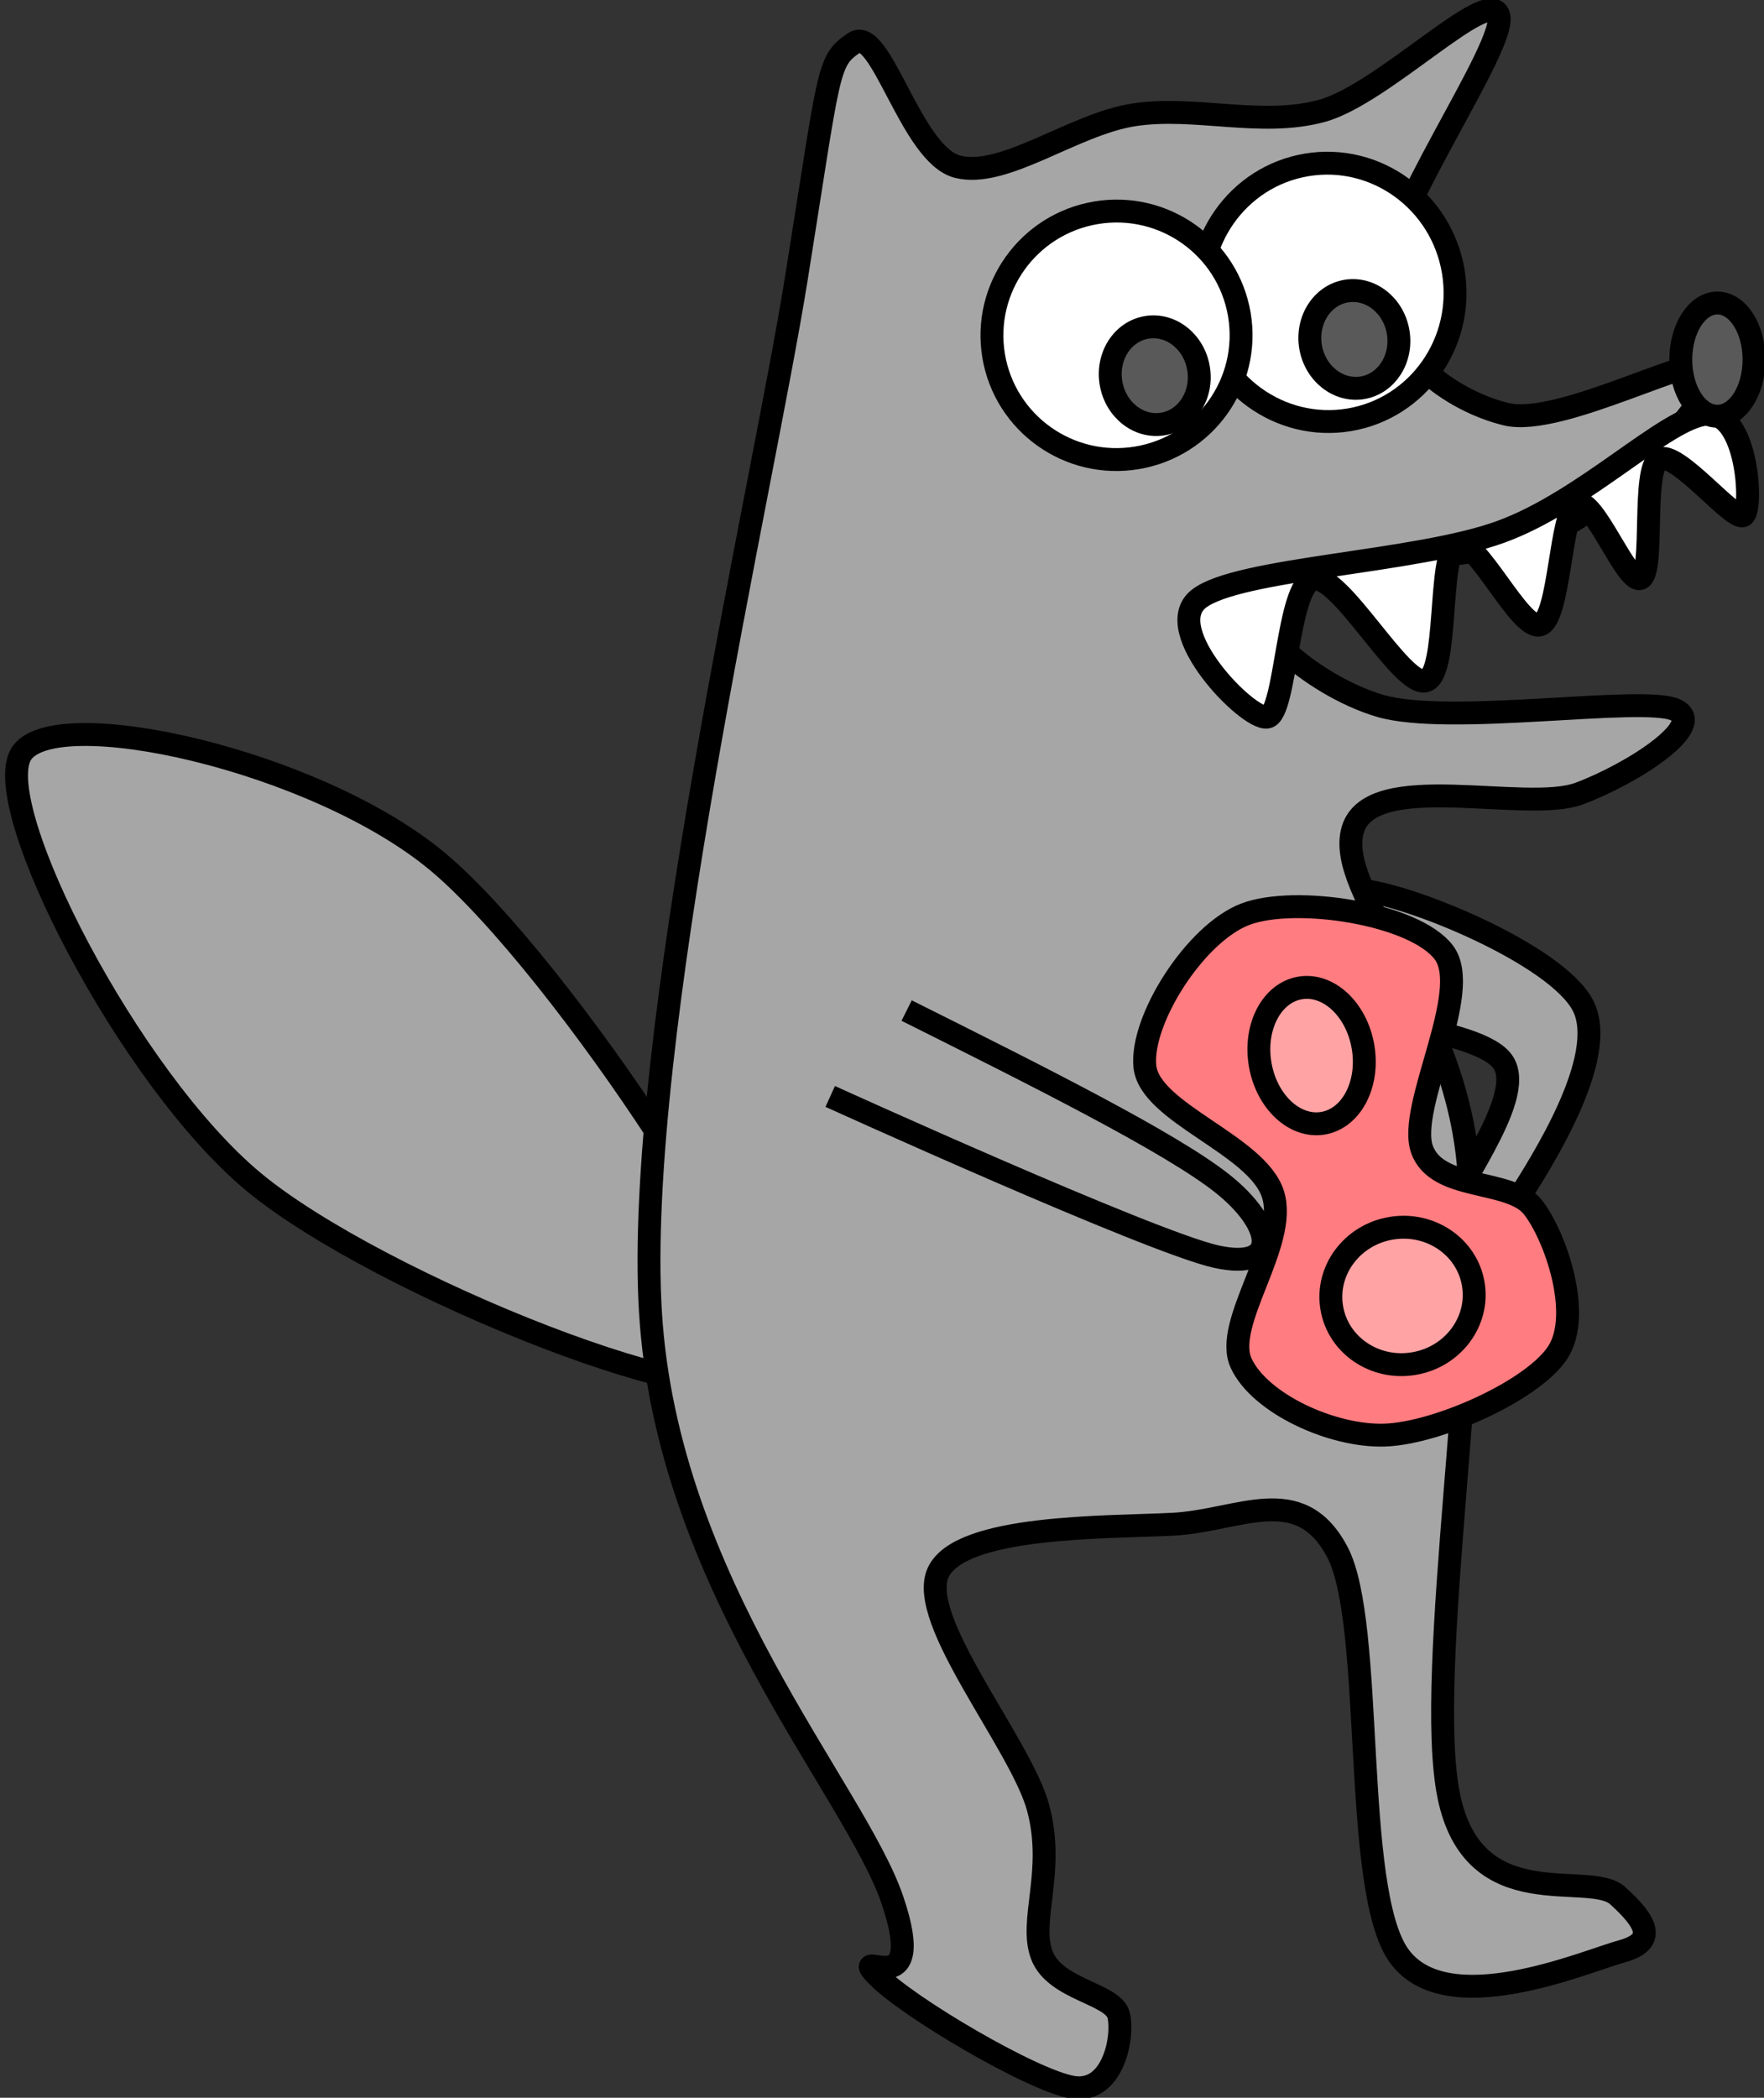 <svg overflow="hidden" xml:space="preserve" xmlns:xlink="http://www.w3.org/1999/xlink" xmlns="http://www.w3.org/2000/svg" height="315" width="265"><rect width="100%" height="100%" fill="#333333" stroke="none"/><defs><clipPath id="clip0"><rect height="315" width="265" y="1030" x="1791"></rect></clipPath></defs><g transform="translate(-1791 -1030)" clip-path="url(#clip0)"><path transform="matrix(-0.78 0.625 0.625 0.78 2006.13 1152.43)" fill-rule="evenodd" fill="#A6A6A6" stroke-miterlimit="8" stroke-width="3.438" stroke="#000000" d="M32.173 8.279C32.317 2.612 21.073-2.935 15.739 1.768 10.405 6.47-1.561 27.934 0.169 36.495 1.899 45.056 20.208 51.085 26.118 53.135 32.029 55.185 37.507 51.688 35.633 48.794 33.759 45.9 15.739 42.282 14.874 35.771 14.009 29.26 32.029 13.946 32.173 8.279Z"></path><path transform="matrix(0.478 0.878 0.878 -0.478 1788.31 1145.83)" fill-rule="evenodd" fill="#A6A6A6" stroke-miterlimit="8" stroke-width="3.438" stroke="#000000" d="M0.563 6.335C5.354-1.565 51.07-2.642 73.629 6.335 96.187 15.313 140.706 52.299 135.914 60.199 131.123 68.099 67.24 62.443 44.881 53.735 22.522 45.027-4.229 14.235 0.563 6.335Z"></path><path fill-rule="evenodd" fill="#A6A6A6" stroke-miterlimit="8" stroke-width="3.438" stroke="#000000" d="M1910.63 1071.82C1915.72 1040.04 1915.24 1039.24 1919.28 1036.45 1923.31 1033.65 1927.83 1053.23 1934.84 1055.03 1941.86 1056.83 1952.24 1048.64 1961.36 1047.24 1970.49 1045.84 1980.49 1049.14 1989.61 1046.64 1998.74 1044.14 2014.6 1027.85 2016.13 1032.25 2017.67 1036.65 1998.65 1063.03 1998.84 1073.02 1999.03 1083.01 2009.02 1090.21 2017.29 1092.2 2025.55 1094.2 2047.17 1082.11 2048.42 1085.01 2049.67 1087.91 2036.12 1104.1 2024.78 1109.59 2013.44 1115.09 1984.81 1113.59 1980.39 1117.99 1975.97 1122.38 1987.88 1132.87 1998.26 1135.97 2008.64 1139.07 2037.66 1134.37 2042.65 1136.57 2047.65 1138.77 2036.31 1146.16 2028.24 1149.16 2020.17 1152.16 1997.01 1145.37 1994.23 1154.56 1991.44 1163.75 2009.12 1180.14 2011.52 1204.32 2013.92 1228.5 2004.89 1281.26 2008.64 1299.65 2012.39 1318.04 2029.68 1310.74 2034.01 1314.64 2038.33 1318.54 2040.06 1321.54 2034.58 1323.03 2029.11 1324.53 2008.25 1333.63 2001.14 1323.63 1994.03 1313.64 1997.59 1273.87 1991.92 1263.08 1986.25 1252.29 1977.12 1258.38 1967.13 1258.88 1957.14 1259.38 1935.32 1258.98 1931.96 1266.08 1928.6 1273.17 1944.36 1291.86 1946.95 1301.45 1949.55 1311.04 1945.51 1318.44 1947.53 1323.63 1949.55 1328.83 1958.29 1329.33 1959.06 1332.63 1959.83 1335.92 1958.19 1344.42 1952.14 1343.42 1946.09 1342.42 1927.25 1331.33 1922.74 1326.63 1918.22 1321.93 1930.71 1331.83 1925.04 1315.24 1919.37 1298.65 1891.22 1267.87 1888.72 1227.1 1886.22 1186.34 1905.54 1103.6 1910.63 1071.82Z"></path><path fill-rule="evenodd" fill="#FF7C80" stroke-miterlimit="8" stroke-width="3.438" stroke="#000000" d="M2004.61 1202.55C2002.38 1196.18 2012.33 1178.91 2007.91 1173.03 2003.48 1167.15 1985.55 1164.43 1978.07 1167.28 1970.58 1170.13 1962.3 1183.13 1962.99 1190.13 1963.69 1197.13 1979.81 1201.85 1982.22 1209.28 1984.63 1216.71 1974.65 1228.67 1977.46 1234.71 1980.26 1240.74 1991.12 1245.76 1999.04 1245.49 2006.97 1245.22 2021.31 1238.78 2025.02 1233.08 2028.72 1227.38 2024.69 1215.64 2021.29 1211.28 2017.88 1206.92 2006.84 1208.93 2004.61 1202.55Z"></path><path fill-rule="evenodd" fill="#FFA3A5" stroke-miterlimit="8" stroke-width="3.438" stroke="#000000" d="M1980.31 1189.83C1979.35 1184.22 1982.03 1179.08 1986.3 1178.35 1990.57 1177.62 1994.8 1181.57 1995.76 1187.18 1996.72 1192.79 1994.04 1197.93 1989.77 1198.66 1985.5 1199.39 1981.27 1195.44 1980.31 1189.83Z"></path><path fill-rule="evenodd" fill="#FFA3A5" stroke-miterlimit="8" stroke-width="3.438" stroke="#000000" d="M1991.07 1226.41C1990.11 1220.81 1994.09 1215.44 1999.95 1214.44 2005.82 1213.44 2011.36 1217.17 2012.32 1222.78 2013.28 1228.39 2009.3 1233.75 2003.43 1234.75 1997.56 1235.76 1992.03 1232.02 1991.07 1226.41Z"></path><path transform="matrix(-0.848 0.529 0.529 0.848 1950.87 1166.98)" fill-rule="evenodd" fill="none" stroke-miterlimit="8" stroke-width="3.438" stroke="#000000" d="M27.911 0C16.308 18.94 4.707 37.88 1.392 47.207-1.923 56.535 0.839 63.024 8.021 55.967 15.204 48.911 44.485 4.867 44.485 4.867L44.485 4.867"></path><path fill-rule="evenodd" fill="#FFFFFF" stroke-miterlimit="8" stroke-width="3.438" stroke="#000000" d="M2047.44 1092.18C2041.36 1092.59 2029.16 1105.25 2016.43 1109.87 2003.7 1114.5 1976.92 1115.3 1971.07 1119.93 1965.23 1124.57 1978.48 1138.18 1981.36 1137.68 1984.23 1137.19 1984.34 1117.88 1988.31 1116.97 1992.27 1116.06 2001.54 1133.11 2005.13 1132.24 2008.71 1131.37 2006.96 1113.16 2009.84 1111.76 2012.71 1110.35 2019.36 1124.83 2022.37 1123.82 2025.38 1122.81 2025.36 1106.85 2027.89 1105.68 2030.41 1104.52 2035.45 1117.95 2037.5 1116.83 2039.56 1115.71 2037.64 1100.55 2040.21 1098.98 2042.79 1097.4 2051.55 1108.54 2052.95 1107.38 2054.34 1106.23 2053.53 1091.76 2047.44 1092.18Z"></path><path fill-rule="evenodd" fill="#595959" stroke-miterlimit="8" stroke-width="3.438" stroke="#000000" d="M2043.5 1084C2043.5 1079.31 2045.96 1075.5 2049 1075.5 2052.04 1075.5 2054.5 1079.31 2054.5 1084 2054.5 1088.69 2052.04 1092.5 2049 1092.5 2045.96 1092.5 2043.5 1088.69 2043.5 1084Z"></path><path fill-rule="evenodd" fill="#FFFFFF" stroke-miterlimit="8" stroke-width="3.438" stroke="#000000" d="M1971.66 1077.04C1969.9 1066.47 1976.9 1056.49 1987.3 1054.76 1997.7 1053.03 2007.55 1060.19 2009.32 1070.76 2011.08 1081.33 2004.08 1091.3 1993.68 1093.04 1983.28 1094.77 1973.42 1087.61 1971.66 1077.04Z"></path><path fill-rule="evenodd" fill="#FFFFFF" stroke-miterlimit="8" stroke-width="3.438" stroke="#000000" d="M1940.27 1083.43C1938.58 1073.27 1945.47 1063.65 1955.66 1061.95 1965.85 1060.25 1975.49 1067.11 1977.19 1077.27 1978.88 1087.44 1971.99 1097.05 1961.8 1098.75 1951.61 1100.45 1941.97 1093.59 1940.27 1083.43Z"></path><path fill-rule="evenodd" fill="#595959" stroke-miterlimit="8" stroke-width="3.438" stroke="#000000" d="M1957.9 1087.51C1957.23 1083.5 1959.63 1079.76 1963.27 1079.16 1966.9 1078.55 1970.39 1081.31 1971.05 1085.31 1971.72 1089.32 1969.32 1093.06 1965.69 1093.67 1962.05 1094.27 1958.57 1091.52 1957.9 1087.51Z"></path><path fill-rule="evenodd" fill="#595959" stroke-miterlimit="8" stroke-width="3.438" stroke="#000000" d="M1987.88 1082.07C1987.22 1078.06 1989.62 1074.32 1993.25 1073.71 1996.89 1073.11 2000.37 1075.87 2001.04 1079.87 2001.71 1083.88 1999.31 1087.62 1995.67 1088.23 1992.04 1088.83 1988.55 1086.07 1987.88 1082.07Z"></path></g></svg>